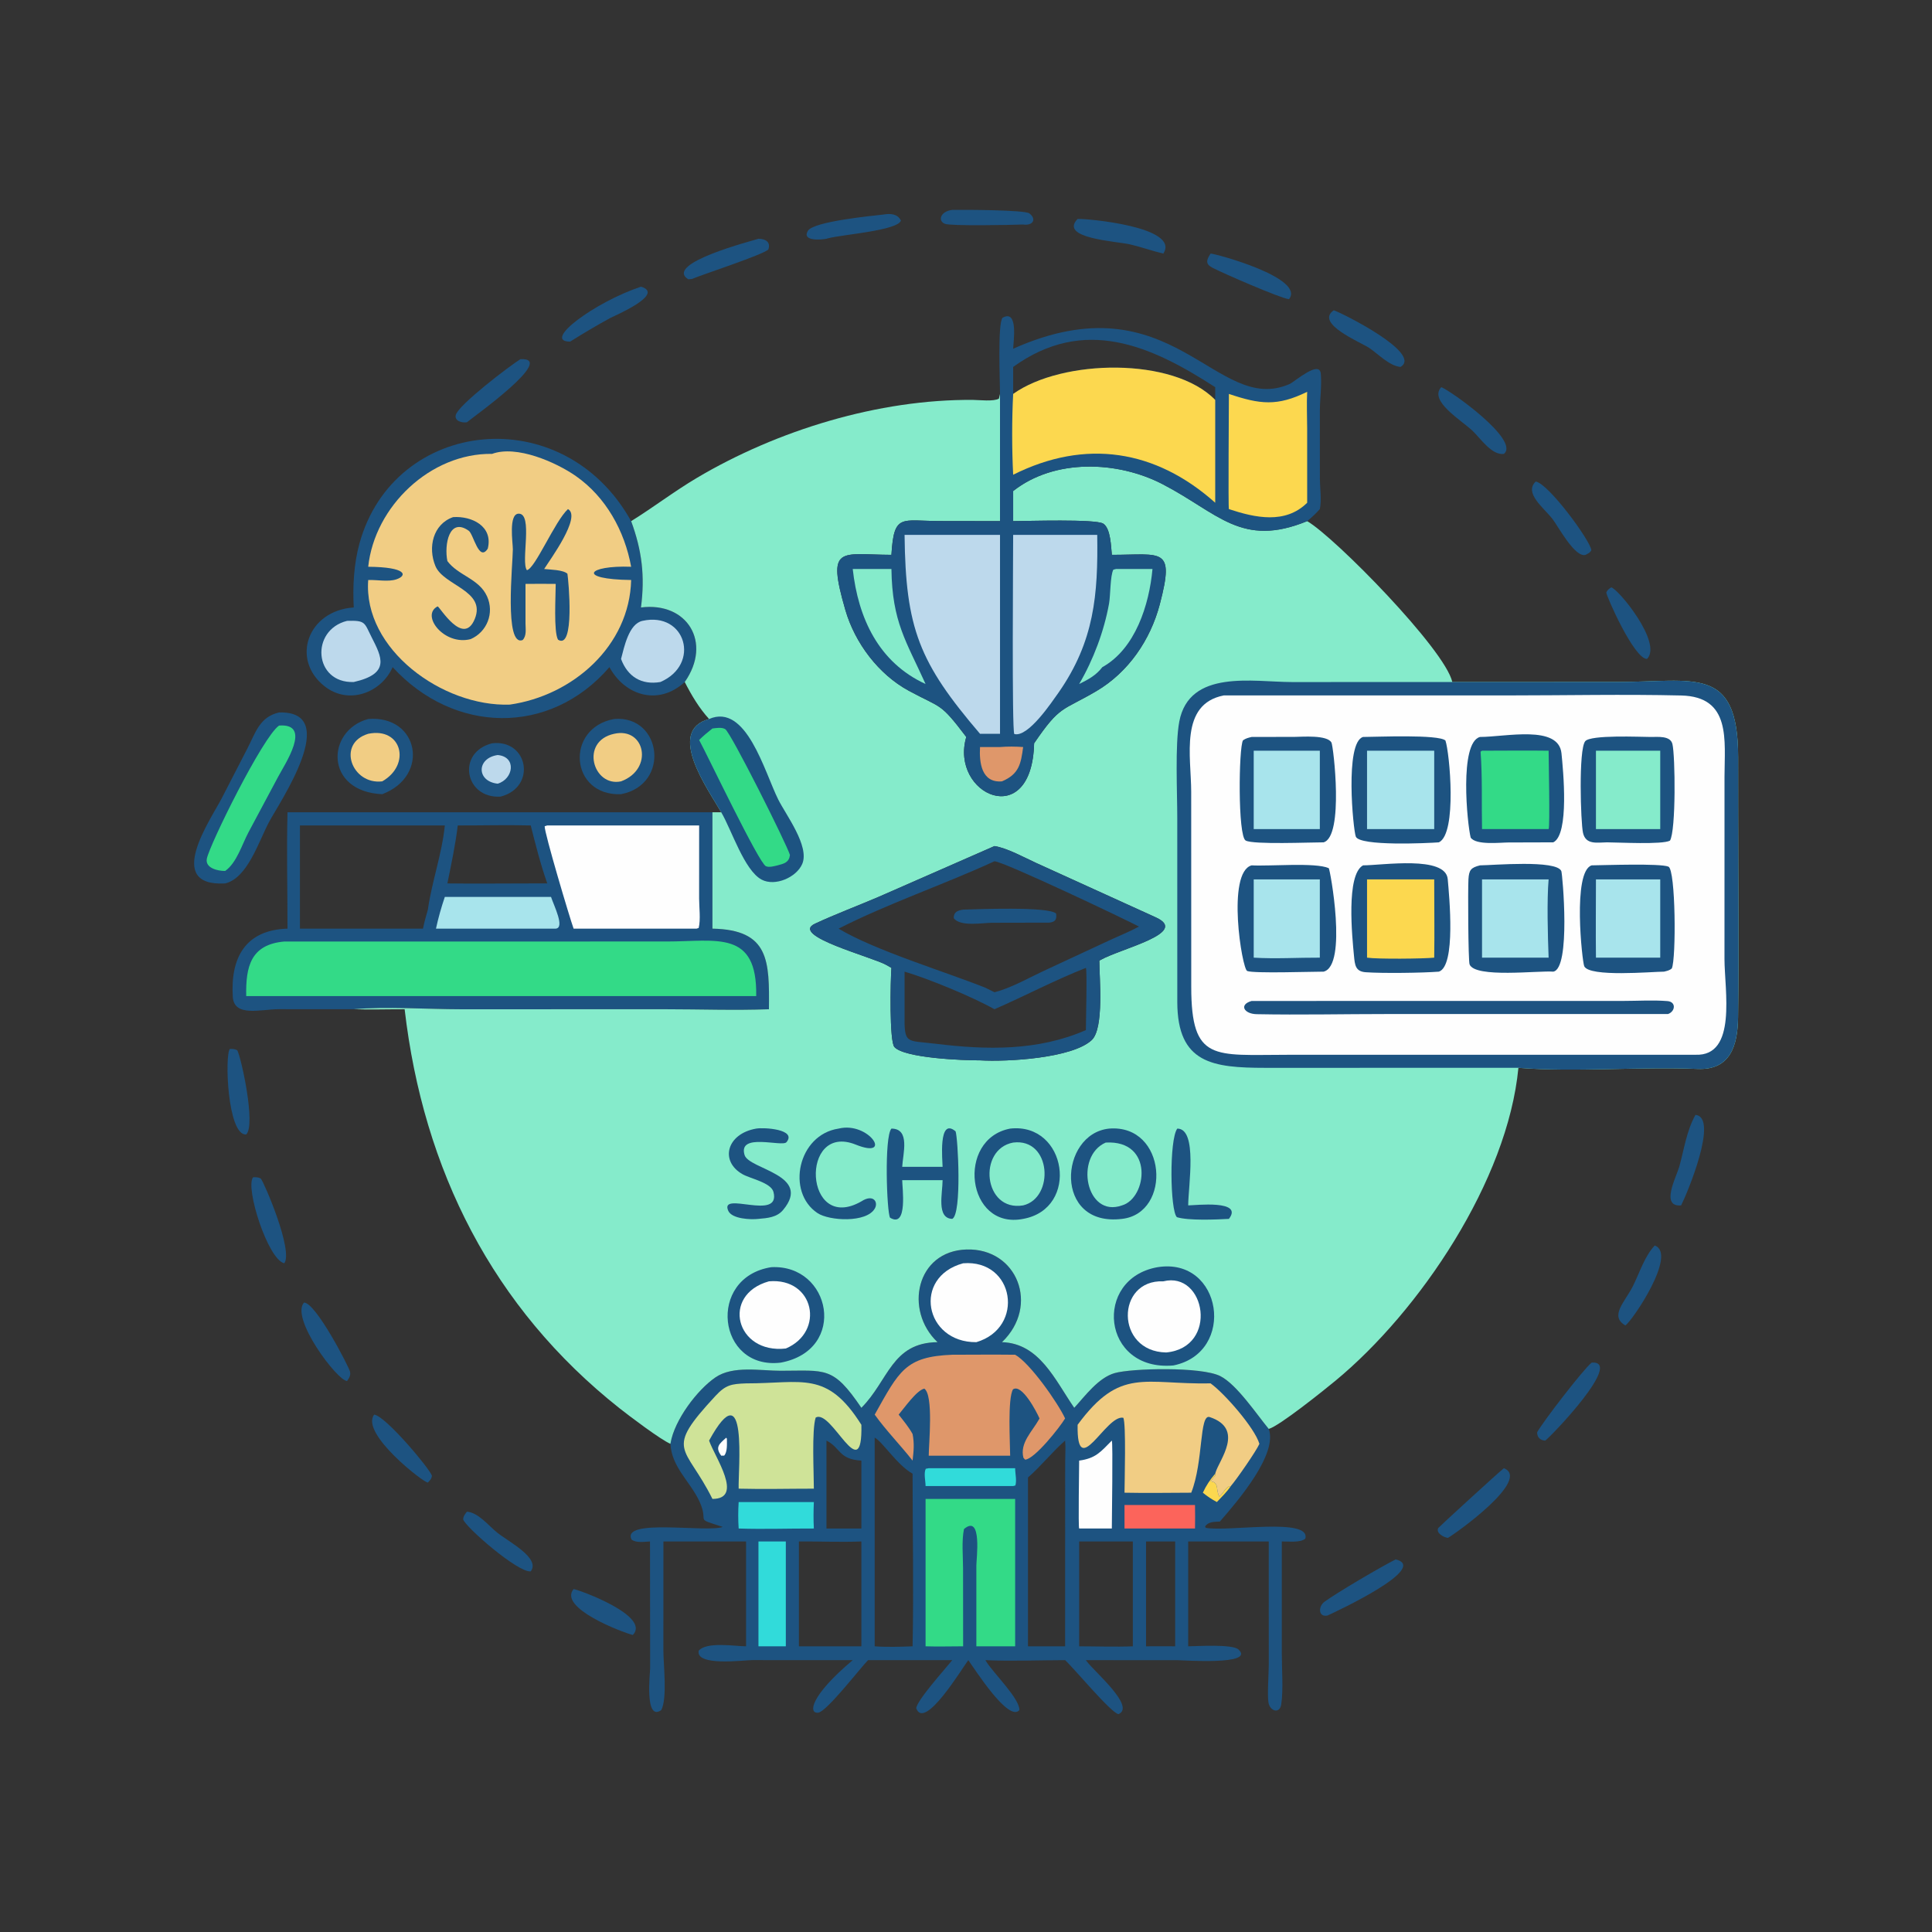 <?xml version="1.0" encoding="utf-8" ?>
<svg xmlns="http://www.w3.org/2000/svg" xmlns:xlink="http://www.w3.org/1999/xlink" width="512" height="512">
	<rect width="100%" height="100%" fill="#333333" stroke="none"/>
	<path fill="#1D5381" d="M152.012 421.119C153.896 421.466 172.512 428.305 167.709 433.29C164.819 432.56 147.843 426.089 152.012 421.119Z"/>
	<path fill="#1D5381" d="M426.978 155.666C428.707 155.869 440.712 170.399 436.473 174.627C433.026 174.635 425.631 157.81 425.682 157.004C426.038 156.271 426.327 156.131 426.978 155.666Z"/>
	<path fill="#1D5381" d="M438.522 330.074C444.61 332.258 432.591 350.066 430.734 351.25C426.449 348.766 430.627 345.037 432.737 340.836C434.488 337.35 435.811 332.944 438.522 330.074Z"/>
	<path fill="#1D5381" d="M123.728 400.619C126.715 400.786 129.529 404.371 131.747 406.151C134.763 408.571 143.319 412.921 140.652 416.424C137.273 416.842 123.265 404.614 122.745 402.648C122.797 401.759 123.214 401.297 123.728 400.619Z"/>
	<path fill="#1D5381" d="M99.161 374.89C102.285 375.305 114.073 389.477 114.466 391.089C114.353 391.946 113.959 392.297 113.39 392.889C112.354 393.016 95.359 379.824 99.161 374.89Z"/>
	<path fill="#1D5381" d="M60.922 277.975C61.675 277.974 62.18 277.982 62.875 278.329C63.934 280.232 67.844 298.164 65.249 300.644C60.267 301.031 59.517 279.525 60.922 277.975Z"/>
	<path fill="#1D5381" d="M80.57 345.192C83.72 345.236 92.427 362.181 92.744 363.457C93.005 364.507 92.532 365.143 91.989 365.979C89.416 365.97 76.865 349.277 80.57 345.192Z"/>
	<path fill="#1D5381" d="M67.075 311.988C67.853 311.972 68.397 311.94 69.106 312.325C69.954 313.243 77.774 331.413 75.339 334.785C70.977 333.788 64.9 314.615 67.075 311.988Z"/>
	<path fill="#1D5381" d="M353.464 82.234C355.319 82.787 377.199 93.653 371.147 97.242C368.153 96.944 365.304 93.856 362.883 92.221C360.716 90.757 348.323 85.733 353.464 82.234Z"/>
	<path fill="#1D5381" d="M406.977 127.617C410.367 128.101 421.571 143.443 421.718 145.802C421.344 146.54 420.922 146.641 420.212 147.038C417.379 147.92 412.917 139.446 411.431 137.541C409.077 134.523 403.809 130.647 406.977 127.617Z"/>
	<path fill="#1D5381" d="M252.359 55.623C255.162 55.584 271.552 55.602 272.783 56.547C274.884 58.16 273.585 59.886 271.145 59.495C268.403 59.609 252.026 59.94 250.427 59.318C248.425 58.538 249.23 55.993 252.359 55.623Z"/>
	<path fill="#1D5381" d="M449.313 295.459C455.613 296.032 447.057 316.456 445.515 319.441C439.915 319.938 444.285 311.808 445.003 309.25C446.296 304.643 446.949 299.67 449.313 295.459Z"/>
	<path fill="#1D5381" d="M201 63.274C202.82 63.282 204.325 64.102 203.616 66.12C202.153 67.521 186.897 72.487 183.333 73.944L182.378 74.01C175.787 69.785 199.624 63.759 201 63.274Z"/>
	<path fill="#1D5381" d="M234.177 56.847C235.927 56.537 237.885 56.652 238.752 58.453C237.899 61.12 223.135 62.147 219.423 63.161L219.02 63.274C217.61 63.576 212.403 63.966 214.107 61.16C215.62 58.667 231.206 57.194 234.177 56.847Z"/>
	<path fill="#1D5381" d="M381.945 102.609C384.221 103.37 402.954 116.673 398.549 120.282C395.369 120.749 392.305 116.134 390.276 114.204C387.261 111.336 378.583 106.236 381.945 102.609Z"/>
	<path fill="#1D5381" d="M320.819 67.198C322.1 67.216 346.013 73.657 341.602 79.285C339.412 79.086 323.971 72.353 321.276 70.938C319.331 69.916 319.764 68.826 320.819 67.198Z"/>
	<path fill="#1D5381" d="M169.865 75.975C176.46 77.932 162.653 83.768 161.731 84.268C158.091 86.243 154.598 88.343 151.088 90.533C143.484 90.497 157.746 80 169.865 75.975Z"/>
	<path fill="#1D5381" d="M398.549 389.092C405.886 392.054 385.825 406.372 383.709 407.555C382.658 407.443 380.47 406.304 381.144 404.942C381.233 404.763 396.941 390.339 398.549 389.092Z"/>
	<path fill="#1D5381" d="M137.903 95.186C147.707 94.63 125.607 110.354 123.728 111.908C122.488 112.112 120.392 111.601 120.784 109.982C121.424 107.338 135.097 96.934 137.903 95.186Z"/>
	<path fill="#1D5381" d="M369.862 413.257C379.014 415.484 354.041 427.096 351.823 428.127C349.306 428.657 349.314 425.704 351.018 424.469C354.448 421.983 365.955 415.226 369.862 413.257Z"/>
	<path fill="#1D5381" d="M421.813 361.108C430.402 360.476 411.169 380.552 409.515 381.771C408.168 381.721 407.344 380.881 407.352 379.577C408.788 376.91 419.679 362.755 421.813 361.108Z"/>
	<path fill="#1D5381" d="M285.579 58.02C288.001 57.899 312.927 60.123 308.288 67.198C305.346 66.516 302.468 65.457 299.503 64.772C295.78 63.913 280.549 63.183 285.579 58.02Z"/>
	<path fill="#1D5381" d="M130.408 196.981C140.004 195.851 142.281 208.657 132.64 211.113C123.171 211.693 120.881 199.388 130.408 196.981Z"/>
	<path fill="#BDD9EC" d="M131.891 200.092C136.963 200.539 136.097 206.445 131.891 207.686C126.211 207.067 126.264 200.898 131.891 200.092Z"/>
	<path fill="#1D5381" d="M97.579 190.541C111.004 189.452 114.067 205.64 101.297 210.468C85.941 209.781 86.423 193.551 97.579 190.541Z"/>
	<path fill="#F1CD84" d="M97.579 194.463C106.507 192.61 109.029 202.661 101.297 207.069C93.236 208.044 89.131 197.012 97.579 194.463Z"/>
	<path fill="#1D5381" d="M162.754 190.541C175.363 189.469 177.799 207.912 164.582 210.468C151.037 211.02 149.647 192.945 162.754 190.541Z"/>
	<path fill="#F1CD84" d="M162.754 194.463C170.933 192.603 173.355 203.823 164.582 207.069C157.147 208.635 153.614 196.434 162.754 194.463Z"/>
	<path fill="#1D5381" d="M73.956 188.809C90.745 188.337 73.972 212.782 71.276 217.882C68.49 223.152 65.598 232.679 59.675 234.116C43.372 235.04 55.825 217.207 58.722 211.628L65.479 198.515C67.711 194.224 68.765 189.981 73.956 188.809Z"/>
	<path fill="#33DA87" d="M73.956 192.282C82.894 191.617 75.415 202.588 73.664 205.939L65.848 220.573C64.151 223.751 62.728 228.681 59.675 230.809C57.787 230.839 54.315 230.089 54.815 227.557C55.547 223.855 69.61 195.277 73.956 192.282Z"/>
	<path fill="#1D5381" d="M93.751 160.984C93.44 155.409 93.778 149.421 95.261 144.027C104.42 110.72 149.286 105.815 167.261 138.107C170.133 145.922 170.941 152.67 169.865 160.984C182.106 159.437 188.81 170.241 181.464 180.742C174.581 187.076 165.672 184.458 161.507 176.802C145.677 195.15 120.23 194.457 104.056 176.802C101.016 183.652 92.357 186.862 86.029 181.883C76.972 174.756 81.545 161.795 93.751 160.984Z"/>
	<path fill="#BDD9EC" d="M91.989 164.532C96.941 164.378 96.526 165.006 98.444 168.792C101.138 174.108 103.578 178.514 93.751 180.742C83.117 181.108 82.173 166.946 91.989 164.532Z"/>
	<path fill="#BDD9EC" d="M170.256 164.532C181.742 161.983 185.785 176.091 175.003 180.742C170.009 181.59 166.329 179.329 164.582 174.627C165.414 171.513 166.634 165.32 170.256 164.532Z"/>
	<path fill="#F1CD84" d="M130.408 120.282C136.898 117.896 147.33 122.479 152.604 126.157C160.575 131.717 165.543 140.733 167.261 150.199C155.642 149.766 152.667 153.522 167.261 153.707C166.842 171.155 151.831 184.336 135.104 186.729C117.301 187.35 96.191 172.048 97.579 153.707C99.877 153.62 102.868 154.254 105.03 153.535C108.019 152.54 107.854 150.278 97.579 150.199C99.284 134.173 114.101 120.032 130.408 120.282Z"/>
	<path fill="#1D5381" d="M120.069 137.044C124.958 136.696 130.755 139.413 129.262 145.402C126.891 149.035 125.503 141.567 124.224 140.658C119.035 136.97 117.679 144.344 118.562 148.691C121.459 152.585 126.942 153.313 129.076 158.049C131.057 162.446 129.068 167.49 124.723 169.374C117.712 171.195 111.379 163.038 115.975 160.698C116.524 160.759 122.768 171.456 125.816 164.038C128.916 156.493 117.562 155.236 115.393 150.016C113.34 145.077 114.735 138.914 120.069 137.044Z"/>
	<path fill="#1D5381" d="M150.517 134.916C154.184 136.91 145.702 148.395 144.21 150.79C145.837 150.973 149.16 150.978 150.373 152.041C150.665 153.871 152.385 172.355 147.882 169.523C146.688 167.437 147.274 157.76 147.269 154.741C144.602 154.689 141.93 154.732 139.263 154.741L139.263 165.234C139.275 166.682 139.597 168.498 138.513 169.609C133.573 171.563 135.903 149.417 135.91 145.574C135.913 143.873 134.718 136.209 137.429 136.127C141.364 136.007 137.959 148.96 139.636 151.101C141.851 150.65 147.013 138.139 150.517 134.916Z"/>
	<path fill="#1D5381" d="M76.194 215.265L188.802 215.265L188.802 246.1C203.935 246.386 203.893 254.715 203.776 267.459C194.725 267.798 185.554 267.458 176.488 267.458L122.034 267.465C113.475 267.464 102.078 266.687 93.751 267.459L73.835 267.447C69.072 267.466 62.029 269.618 61.692 264.165C61.045 253.678 65.126 246.443 76.194 246.1C76.197 235.839 75.93 225.517 76.194 215.265ZM79.484 218.753L79.484 246.1L112.095 246.1C112.44 244.39 112.9 242.733 113.39 241.059C114.451 233.583 117.144 226.231 117.884 218.753L79.484 218.753ZM121.312 218.753C120.686 223.93 119.595 229.01 118.562 234.116C126.23 234.224 133.904 234.103 141.573 234.116L145.032 234.116C143.25 229.068 141.961 223.935 140.652 218.753C134.215 218.585 127.753 218.769 121.312 218.753Z"/>
	<path fill="#A8E4EC" d="M117.884 237.687L146.025 237.687C146.816 240.064 149.769 245.897 147.269 246.1L115.539 246.1C116.156 243.235 116.944 240.462 117.884 237.687Z"/>
	<path fill="#FEFEFE" d="M145.032 218.753L185.281 218.753L185.274 238.08C185.274 240.397 185.714 243.738 185.156 245.919L184.607 246.1L152.012 246.1C150.997 243.308 144.234 220.613 144.343 218.964L145.032 218.753Z"/>
	<path fill="#33DA87" d="M75.339 249.51L176.628 249.507C189.921 249.513 200.715 246.303 200.401 263.973L191.134 263.973L65.249 263.973C65.097 256.122 66.45 250.308 75.339 249.51Z"/>
	<path fill="#1D5381" d="M248.448 355.688C239.548 347.243 242.793 331.522 256.148 331.127C269.605 330.729 275.6 346.05 265.535 355.688C275.464 355.994 279.562 365.644 284.683 373.085C287.586 369.925 291.064 365.121 295.405 363.883C299.929 362.594 318.347 362.141 323.38 364.675C327.756 366.879 333.008 374.784 336.23 378.682C338.66 385.319 328.174 397.632 323.282 403.221C321.823 403.337 320.271 403.181 319.354 404.54L319.554 404.892C325.467 406.007 347.498 402.052 345.918 407.753C344.641 408.902 341.407 408.465 339.689 408.504L339.688 438.093C339.685 442.213 340.12 447.692 339.551 451.62C339.16 454.313 336.611 453.475 336.175 451.3C335.797 449.414 336.238 443.348 336.241 441.11L336.23 408.504L314.885 408.504L314.885 436.289C317.3 436.271 326.651 435.644 328.243 437.157C332.675 441.368 313.567 439.965 312.004 439.963L287.771 439.956L288.008 440.279C290.044 443.036 301.015 452.263 296.419 454.261C294.494 454.014 284.698 442.195 282.264 439.956C275.266 439.966 268.125 440.268 261.144 439.956L261.381 440.347C263.215 443.337 270.298 450.203 270.144 453.193C267.304 456.537 258.266 442.215 256.606 439.956C254.933 442.167 245.001 458.692 242.811 452.712C242.982 450.591 250.575 442.187 252.359 439.956L230.038 439.956C227.813 442.251 219.031 453.675 216.802 453.885C214.213 454.13 214.648 449.503 225.983 439.956L199.388 439.943C197.197 439.941 184.253 441.684 185.172 437.438C187.298 434.996 194.823 436.281 197.714 436.289L197.714 408.504L175.813 408.504L175.804 437.404C175.803 441.088 176.895 450.107 175.237 453.197C170.75 456.33 172.302 443.281 172.295 442.079L172.259 408.504C170.689 408.58 168.781 408.934 167.398 408.05C164.422 402.256 187.359 406.231 191.535 404.65C183.577 402.074 188.164 403.854 185.298 397.759C182.865 392.587 177.972 388.774 177.675 382.632L177.715 382.391C178.758 376.305 184.743 368.349 189.595 365.024C194.269 361.822 201.506 363.266 206.828 363.266C218.867 363.265 220.727 361.954 228.275 373.085C235.481 365.86 236.281 355.835 248.448 355.688ZM231.804 381.002L231.804 436.289C235.131 436.535 238.511 436.418 241.843 436.289C242.166 421.069 241.843 405.768 241.843 390.539C237.73 388.258 233.749 381.891 231.804 381.002ZM282.264 381.771C278.774 384.834 275.913 388.523 272.425 391.552L272.425 436.289L282.264 436.289L282.283 387.389C282.29 385.553 282.437 383.595 282.264 381.771ZM211.719 408.504L211.719 436.289L228.275 436.289L228.275 408.504C222.756 408.727 217.239 408.461 211.719 408.504ZM285.99 408.504L285.99 436.289C290.711 436.292 295.503 436.478 300.215 436.289L300.215 408.504L285.99 408.504ZM303.717 408.504L303.717 436.289C306.286 436.286 308.861 436.253 311.43 436.289L311.43 408.504L303.717 408.504ZM219.02 381.771L219.02 405.073L228.275 405.073L228.275 387.077C222.177 386.722 222.801 383.666 219.02 381.771Z"/>
	<path fill="#FEFEFE" d="M192.456 381.002L192.636 381.278C192.637 382.576 192.806 384.749 191.915 385.753L191.134 385.771C189.454 383.494 190.587 382.671 192.456 381.002Z"/>
	<path fill="#FCD84F" d="M322.045 390.539L322.079 390.951C321.646 391.489 321.217 392.028 320.803 392.581C323.177 392.758 322.139 394.916 323.136 396.599C324.156 395.813 324.914 393.815 326.18 393.82C325.177 395.349 323.737 396.732 322.481 398.057C321.123 397.339 319.955 396.557 318.771 395.581C319.658 393.643 320.682 392.155 322.045 390.539Z"/>
	<path fill="#31DBDA" d="M246.123 389.092L269.026 389.092C269.026 390.529 269.489 392.294 269.089 393.662L268.498 393.82L245.286 393.82C245.288 392.519 244.746 390.393 245.341 389.243L246.123 389.092Z"/>
	<path fill="#FC645B" d="M298.006 398.847L316.688 398.847C316.747 400.922 316.71 402.998 316.688 405.073L298.006 405.073L298.006 398.847Z"/>
	<path fill="#31DBDA" d="M195.753 398.057L215.681 398.057C215.578 400.416 215.551 402.712 215.681 405.073C209.048 405.05 202.379 405.293 195.753 405.073C195.596 402.707 195.601 400.425 195.753 398.057Z"/>
	<path fill="#FEFEFE" d="M294.647 381.771C294.968 382.276 294.646 402.513 294.647 405.073L285.99 405.073C285.718 404.695 285.99 388.894 285.99 387.077C290.394 386.466 291.628 384.817 294.647 381.771Z"/>
	<path fill="#31DBDA" d="M201 408.504L208.251 408.504L208.251 436.289L201 436.289L201 408.504Z"/>
	<path fill="#FEFEFE" d="M255.239 334.785C268.88 333.683 271.726 351.835 258.745 355.688C245.009 355.812 241.759 338.428 255.239 334.785Z"/>
	<path fill="#33DA87" d="M245.286 397.229L269.026 397.229L269.026 436.289L258.745 436.289L258.745 414.875C258.738 413.226 260.356 401.075 255.466 405.212C254.809 408.419 255.218 412.351 255.22 415.64L255.239 436.289C251.92 436.288 248.603 436.395 245.286 436.289L245.286 397.229Z"/>
	<path fill="#CFE398" d="M197.714 366.61C212.645 366.637 219.135 363.067 228.275 377.584C228.635 394.568 220.347 373.173 216.161 375.681C215.092 378.997 215.684 390.421 215.681 394.512C209.047 394.51 202.384 394.685 195.753 394.512C195.573 389.707 198.295 362.828 187.916 381.771C189.387 386.069 197.239 397.226 188.802 397.229C181.629 382.753 175.747 384.848 189.665 369.867C192.329 366.999 193.868 366.752 197.714 366.61Z"/>
	<path fill="#F1CD84" d="M285.579 377.584C296.914 362.167 303.255 366.956 320.819 366.61C324.429 369.185 332.508 378.388 333.754 382.632C332.959 384.508 327.563 392.259 326.18 393.82C324.914 393.815 324.156 395.813 323.136 396.599C322.139 394.916 323.177 392.758 320.803 392.581C321.217 392.028 321.646 391.489 322.079 390.951L322.045 390.539L322.14 390.205C323.091 386.948 329.968 378.646 320.58 375.538C317.797 374.617 318.953 387.341 315.691 395.581C309.803 395.595 303.892 395.707 298.006 395.581C298.012 392.964 298.47 377.095 297.68 375.72C293.084 374.805 285.318 392.814 285.579 377.584Z"/>
	<path fill="#DF976A" d="M252.359 359.02C257.914 359.007 263.472 358.958 269.026 359.02C272.929 361.178 280.357 371.774 282.264 375.898C280.944 378.128 274.222 386.679 271.664 386.824L271.225 386.338C270.186 382.411 273.568 379.346 275.321 376.193L275.481 375.898C274.756 374.228 270.821 366.6 268.455 368.192C266.997 370.692 267.684 382.354 267.702 385.771L263.543 385.771L246.123 385.771C246.132 382.657 247.435 369.751 244.959 368.004C242.925 368.405 239.605 373.194 238.154 374.89C239.463 376.546 240.813 378.171 241.843 380.021C242.337 382.492 242.138 384.593 241.843 387.077C238.603 382.941 234.866 379.16 231.804 374.89C238.296 363.328 239.881 359.509 252.359 359.02Z"/>
	<path fill="#85EBCB" d="M265.015 104.395C265.004 101.226 264.361 85.739 265.679 84.219C269.945 81.812 268.549 90.617 268.498 92.419C310.82 73.514 322.156 110.364 341.761 101.767C343.037 101.207 349.69 95.308 350.021 99.023C350.305 102.206 349.798 105.541 349.779 108.75L349.784 126.917C349.802 129.432 350.276 132.466 349.768 134.916C348.715 136.096 347.641 137.108 346.416 138.107C353.663 142.297 382.962 172.109 384.878 180.742L428.64 180.732C449.049 180.733 460.581 176.164 460.625 200.572L460.631 215.758C460.635 233.678 460.829 251.624 460.61 269.542C460.518 277.042 458.601 283.644 449.869 283.276C434.534 282.628 417.073 284.182 402.394 282.981C399.55 312.868 376.225 347.481 353.876 365.936C350.775 368.496 339.067 377.892 336.23 378.682C333.008 374.784 327.756 366.879 323.38 364.675C318.347 362.141 299.929 362.594 295.405 363.883C291.064 365.121 287.586 369.925 284.683 373.085C279.562 365.644 275.464 355.994 265.535 355.688C275.6 346.05 269.605 330.729 256.148 331.127C242.793 331.522 239.548 347.243 248.448 355.688C236.281 355.835 235.481 365.86 228.275 373.085C220.727 361.954 218.867 363.265 206.828 363.266C201.506 363.266 194.269 361.822 189.595 365.024C184.743 368.349 178.758 376.305 177.715 382.391L177.675 382.632C175.114 381.561 166.772 375.255 164.18 373.204C130.573 346.605 112.171 310.001 107.233 267.459C102.741 267.449 98.241 267.592 93.751 267.459C102.078 266.687 113.475 267.464 122.034 267.465L176.488 267.458C185.554 267.458 194.725 267.798 203.776 267.459C203.893 254.715 203.935 246.386 188.802 246.1L188.802 215.265L191.134 215.265C187.629 209.127 176.446 193.735 187.916 190.541C185.285 187.678 183.226 184.19 181.464 180.742C188.81 170.241 182.106 159.437 169.865 160.984C170.941 152.67 170.133 145.922 167.261 138.107C173.155 134.456 178.678 130.205 184.667 126.655C205.956 114.034 232.858 105.762 257.871 105.979C259.468 105.993 263.362 106.464 264.722 105.637L265.015 104.395ZM265.015 104.395L265.015 138.107L249.009 138.082C238.874 138.077 236.895 135.959 236.238 147.038C222.783 146.997 218.97 144.228 224.037 161.682C226.563 170.38 232.798 178.701 240.832 183.055C249.676 187.848 249.024 186.009 256.073 195.304C251.625 210.521 273.47 220.549 274.053 196.981C281.001 186.786 281.424 188.525 290.555 183.149C299.054 178.145 304.889 169.56 307.369 160.099C311.373 144.82 307.997 147.034 294.647 147.038C294.436 144.954 294.355 140.032 292.37 138.766C290.386 137.5 272.123 138.096 268.498 138.107L268.498 130.129C279.47 121.484 296.141 122.114 308.108 128.316C322.857 135.959 328.961 145.253 346.416 138.107C347.641 137.108 348.715 136.096 349.768 134.916C350.276 132.466 349.802 129.432 349.784 126.917L349.779 108.75C349.798 105.541 350.305 102.206 350.021 99.023C349.69 95.308 343.037 101.207 341.761 101.767C322.156 110.364 310.82 73.514 268.498 92.419C268.549 90.617 269.945 81.812 265.679 84.219C264.361 85.739 265.004 101.226 265.015 104.395ZM263.543 224.219L232.873 237.667C227.272 240.067 221.503 242.219 215.983 244.784C209.138 247.965 231.231 253.62 234.912 255.738L236.238 256.496C235.969 259.949 235.682 275.979 237.029 277.474C239.695 280.431 255.406 281.031 259.715 281.003C266.948 281.431 284.114 280.452 289.3 275.648C292.651 272.544 291.329 259.026 291.329 254.587L291.605 254.427C297.06 251.333 315.276 247.25 306.347 243.133L274.61 228.701C271.504 227.292 266.828 224.693 263.543 224.219Z"/>
	<path fill="#1D5381" d="M311.992 299.09C317.461 299.089 314.891 314.373 314.885 319.441C316.712 319.433 329.655 317.891 325.671 323.018C322.235 323.205 314.981 323.513 311.894 322.568C310.081 320.856 309.835 301.99 311.992 299.09Z"/>
	<path fill="#1D5381" d="M222.242 299.09C230.279 297.1 236.864 307.38 226.785 303.335C211.854 297.342 213.042 327.098 228.275 318.376C231.386 316.338 232.825 318.519 231.846 320.249C229.644 324.141 219.752 323.552 216.64 321.477C208.278 315.9 211.437 300.696 222.242 299.09Z"/>
	<path fill="#1D5381" d="M200.401 299.09C202.409 298.729 211.263 299.253 208.424 302.691C207.301 304.051 195.481 300.04 197.322 306.101C198.483 309.921 215.344 311.299 207.523 320.659C205.872 322.635 203.381 322.807 201 323.018C199.028 323.26 194 323.057 193.011 320.9C190.507 315.44 206.971 323.775 204.981 315.89C204.355 313.41 198.832 312.349 196.777 311.178C190.678 307.703 192.573 300.455 200.401 299.09Z"/>
	<path fill="#1D5381" d="M249.797 309.217C249.797 307.756 248.561 295.892 253.236 299.812C253.863 301.412 254.949 321.724 252.359 323.018C248.094 322.873 249.795 316.163 249.797 312.762L239.095 312.762C239.083 314.535 240.644 325.616 235.874 322.702C235.003 321.281 234.296 301.219 236.238 299.09C241.294 299.098 239.268 305.791 239.095 309.217L249.797 309.217Z"/>
	<path fill="#1D5381" d="M267.702 299.09C282.742 297.41 286.232 320.299 271.145 323.018C256.078 325.974 253.325 301.82 267.702 299.09Z"/>
	<path fill="#85EBCB" d="M268.498 302.791C278.668 301.513 279.481 317.477 271.145 319.441C260.61 321.209 259.009 304.547 268.498 302.791Z"/>
	<path fill="#1D5381" d="M293.926 299.09C309.251 297.855 310.638 321.51 297.344 323.018C279.121 325.248 280.675 300.459 293.926 299.09Z"/>
	<path fill="#85EBCB" d="M293.027 302.791C305.872 302.062 304.002 317.528 297.344 319.441C287.793 322.881 284.651 306.451 293.027 302.791Z"/>
	<path fill="#1D5381" d="M204.392 335.816C220.27 334.996 224.738 357.76 206.933 361.108C190.07 363.164 187.219 338.522 204.392 335.816Z"/>
	<path fill="#FEFEFE" d="M203.776 339.566C215.813 338.51 218.709 352.938 208.251 357.368C194.981 358.867 191.015 343.119 203.776 339.566Z"/>
	<path fill="#1D5381" d="M306.778 335.816C323.932 333.062 327.727 358.454 310.965 361.858C291.912 363.544 289.62 338.81 306.778 335.816Z"/>
	<path fill="#FEFEFE" d="M308.288 339.566C319.468 336.754 323.085 357.066 309.062 358.419C295.531 358.192 295.709 339.051 308.288 339.566Z"/>
	<path fill="#1D5381" d="M187.916 190.541C197.807 186.239 202.586 204.562 206.241 211.882C208.26 215.925 214.601 224.233 212.608 228.934C211.088 232.519 205.402 234.996 201.847 233.114C197.241 230.677 193.867 219.885 191.134 215.265C187.629 209.127 176.446 193.735 187.916 190.541Z"/>
	<path fill="#33DA87" d="M188.802 193.058C189.853 192.938 191.19 192.674 192.172 193.214C193.632 194.018 208.532 223.787 209.344 226.587C209.104 228.548 207.827 228.87 206.074 229.329C205.219 229.529 203.816 229.952 202.961 229.549C201.075 228.661 187.591 200.366 185.281 196.107C186.387 194.992 187.575 194.032 188.802 193.058Z"/>
	<path fill="#1D5381" d="M263.543 224.219C266.828 224.693 271.504 227.292 274.61 228.701L306.347 243.133C315.276 247.25 297.06 251.333 291.605 254.427L291.329 254.587C291.329 259.026 292.651 272.544 289.3 275.648C284.114 280.452 266.948 281.431 259.715 281.003C255.406 281.031 239.695 280.431 237.029 277.474C235.682 275.979 235.969 259.949 236.238 256.496L234.912 255.738C231.231 253.62 209.138 247.965 215.983 244.784C221.503 242.219 227.272 240.067 232.873 237.667L263.543 224.219ZM263.543 228.242C250.291 234.352 234.917 239.608 222.242 246.1C231.783 251.847 250.341 257.455 261.144 261.76L263.543 262.954C268.11 261.811 273.172 258.846 277.536 256.86L293.889 249.256C296.533 248.022 299.278 246.942 301.843 245.551C298.635 243.837 266.185 228.397 263.543 228.242ZM287.771 256.496C279.511 259.759 271.66 263.91 263.543 267.459C257.892 264.251 245.986 259.326 239.721 257.495L239.721 268.727C239.626 276.881 240.098 275.639 247.94 276.603C261.523 278.273 275.042 278.539 287.771 272.99C287.772 271.18 288.125 256.946 287.771 256.496Z"/>
	<path fill="#1D5381" d="M255.239 241.059C258.371 240.985 277.941 240.154 279.878 242.103C280.099 243.692 279.651 244.332 278.063 244.511L262.907 244.542C260.428 244.555 254.394 245.659 252.747 243.3C252.734 241.654 253.83 241.269 255.239 241.059Z"/>
	<path fill="#1D5381" d="M265.015 104.395C265.004 101.226 264.361 85.739 265.679 84.219C269.945 81.812 268.549 90.617 268.498 92.419C310.82 73.514 322.156 110.364 341.761 101.767C343.037 101.207 349.69 95.308 350.021 99.023C350.305 102.206 349.798 105.541 349.779 108.75L349.784 126.917C349.802 129.432 350.276 132.466 349.768 134.916C348.715 136.096 347.641 137.108 346.416 138.107C328.961 145.253 322.857 135.959 308.108 128.316C296.141 122.114 279.47 121.484 268.498 130.129L268.498 138.107C272.123 138.096 290.386 137.5 292.37 138.766C294.355 140.032 294.436 144.954 294.647 147.038C307.997 147.034 311.373 144.82 307.369 160.099C304.889 169.56 299.054 178.145 290.555 183.149C281.424 188.525 281.001 186.786 274.053 196.981C273.47 220.549 251.625 210.521 256.073 195.304C249.024 186.009 249.676 187.848 240.832 183.055C232.798 178.701 226.563 170.38 224.037 161.682C218.97 144.228 222.783 146.997 236.238 147.038C236.895 135.959 238.874 138.077 249.009 138.082L265.015 138.107L265.015 104.395ZM268.498 97.242L268.498 104.395C281.498 95.117 310.999 94.558 322.045 105.991L322.045 102.609C304.88 91.5 287.309 83.697 268.498 97.242Z"/>
	<path fill="#DF976A" d="M265.015 197.972C267.071 197.804 269.09 197.825 271.145 197.972C270.554 202.429 270.074 205.138 265.535 207.069C260.084 207.529 259.489 202.064 259.715 197.972L265.015 197.972Z"/>
	<path fill="#85EBCB" d="M225.983 150.79L236.238 150.79C236.427 164.893 240.187 169.967 245.286 181.271C232.871 175.577 227.425 163.846 225.983 150.79Z"/>
	<path fill="#85EBCB" d="M295.761 150.79L305.42 150.79C304.567 160.253 300.875 171.959 292.129 176.802C290.485 178.968 288.376 180.094 285.99 181.271C289.753 174.836 292.578 167.317 293.906 159.979C294.305 157.775 294.194 152.598 295.047 150.971L295.761 150.79Z"/>
	<path fill="#FCD84F" d="M346.416 103.831C346.245 107.042 346.41 110.333 346.412 113.554L346.416 133.232C340.639 138.967 332.618 137.225 325.671 134.916C325.46 134.647 325.673 107.245 325.671 104.395C333.916 107.165 338.467 107.734 346.416 103.831Z"/>
	<path fill="#BDD9EC" d="M268.498 141.744L290.777 141.744C291.018 157.628 290.009 169.921 280.558 183.501C278.749 186.03 272.476 195.52 268.797 194.521C268.132 193.605 268.498 147.174 268.498 141.744Z"/>
	<path fill="#BDD9EC" d="M239.721 141.744L265.015 141.744L265.015 194.463L259.715 194.463C243.555 175.566 239.995 166.549 239.721 141.744Z"/>
	<path fill="#FCD84F" d="M268.498 104.395C281.498 95.117 310.999 94.558 322.045 105.991L322.045 133.232C306.279 119.163 287.683 116.212 268.498 125.813C268.153 119.028 268.149 111.16 268.498 104.395Z"/>
	<path fill="#1D5381" d="M384.878 180.742L428.64 180.732C449.049 180.733 460.581 176.164 460.625 200.572L460.631 215.758C460.635 233.678 460.829 251.624 460.61 269.542C460.518 277.042 458.601 283.644 449.869 283.276C434.534 282.628 417.073 284.182 402.394 282.981L335.3 282.989C321.382 282.976 312.06 281.828 311.995 265.634L311.989 216.735C311.991 210.051 311.376 197.308 312.521 191.24C315.16 177.263 332.136 180.745 342.361 180.752L384.878 180.742Z"/>
	<path fill="#FEFEFE" d="M324.323 184.293L399.768 184.294C415.004 184.292 430.319 183.955 445.545 184.313C458.842 184.625 457.024 196.215 457.012 205.872L457.005 254.112C457.015 262.463 460.41 279.963 449.313 279.521L341.079 279.531C321.761 279.53 315.707 281.478 315.693 261.576L315.68 209.849C315.675 200.516 312.501 186.597 324.323 184.293Z"/>
	<path fill="#1D5381" d="M331.693 265.266L430.155 265.255C434.002 265.255 438.045 264.992 441.873 265.297C444.255 265.486 443.997 268.039 442.043 268.727L367.735 268.728C356.185 268.727 344.567 268.992 333.026 268.768C329.68 268.703 328.262 266.232 331.693 265.266Z"/>
	<path fill="#1D5381" d="M437.49 195.304C439.264 195.322 442.652 194.894 443.207 197.169C443.96 200.253 444.176 220.096 442.562 222.776C440.587 223.873 428.872 223.24 425.875 223.229C423.215 223.268 420.24 223.937 419.512 220.708C418.903 218.009 418.292 198.637 420.101 196.429C421.538 194.675 434.753 195.298 437.49 195.304Z"/>
	<path fill="#85EBCB" d="M422.943 198.947L439.98 198.947L439.98 219.716L422.943 219.716L422.943 198.947Z"/>
	<path fill="#1D5381" d="M421.813 229.329C425.174 229.287 439.971 228.759 442.152 229.668C444.088 230.475 444.224 254.191 443.043 256.649C442.417 257.189 441.764 257.304 440.985 257.495C437.805 257.507 421.193 259.021 419.841 256.06C419.296 254.865 416.663 230.925 421.813 229.329Z"/>
	<path fill="#A8E4EC" d="M422.943 233.044L439.98 233.044L439.98 253.788L422.943 253.788C422.865 246.877 422.941 239.956 422.943 233.044Z"/>
	<path fill="#1D5381" d="M331.693 195.304L343.133 195.28C345.021 195.276 351.747 194.694 352.856 196.8C353.363 197.762 356.204 221.652 350.768 223.229C347.386 223.215 332.108 223.877 330.113 222.749C328.005 221.557 328.267 198.193 329.399 196.197C330.141 195.668 330.814 195.51 331.693 195.304Z"/>
	<path fill="#A8E4EC" d="M332.249 198.947L349.768 198.947L349.768 219.716L332.249 219.716L332.249 198.947Z"/>
	<path fill="#1D5381" d="M392.216 195.304C399.056 195.287 413.04 192.023 413.808 199.641C414.251 204.039 415.939 221.181 411.631 223.229L399.725 223.264C397.619 223.266 391.107 224.048 389.744 221.96C388.838 218.429 386.656 196.772 392.216 195.304Z"/>
	<path fill="#33DA87" d="M392.753 198.947C398.635 198.947 404.52 198.861 410.401 198.947C410.399 200.695 410.794 219.227 410.401 219.716L392.753 219.716C392.612 212.844 392.88 206.075 392.369 199.204L392.753 198.947Z"/>
	<path fill="#1D5381" d="M331.693 229.329C336.408 229.613 348.56 228.495 352.133 230.069C352.456 230.212 357.193 255.931 350.768 257.495C347.622 257.493 332.308 258.011 330.528 257.327C329.126 256.789 324.991 231.182 331.693 229.329Z"/>
	<path fill="#A8E4EC" d="M332.249 233.044L349.768 233.044L349.768 253.788C343.968 253.76 338.026 254.147 332.249 253.788L332.249 233.044Z"/>
	<path fill="#1D5381" d="M361.223 195.304C364.683 195.296 381.277 194.564 383.056 196.248C384.16 199.418 386.199 220.895 381.321 223.229C378.303 223.456 360.332 224.301 359.303 221.711C358.61 219.966 356.327 196.751 361.223 195.304Z"/>
	<path fill="#A8E4EC" d="M362.279 198.947L380.082 198.947L380.082 219.716L362.279 219.716L362.279 198.947Z"/>
	<path fill="#1D5381" d="M392.216 229.329C395.504 229.313 412.596 227.794 413.773 230.869C414.073 231.651 416.326 256.693 411.631 257.495C407.698 257.174 390.933 259.264 389.457 255.582C389.083 254.65 388.999 235.577 389.153 233.025C389.302 230.563 389.797 229.926 392.216 229.329Z"/>
	<path fill="#A8E4EC" d="M392.753 233.044L410.401 233.044C409.92 238.503 410.179 248.242 410.401 253.788L392.753 253.788L392.753 233.044Z"/>
	<path fill="#1D5381" d="M361.223 229.329C366.364 229.322 383.11 226.658 383.664 232.981C384.062 237.524 385.867 255.99 381.321 257.495C377.047 257.834 366.36 257.978 361.91 257.65C359.206 257.451 359.055 255.763 358.817 253.279C358.347 248.375 356.665 231.809 361.223 229.329Z"/>
	<path fill="#FCD84F" d="M362.279 233.044L380.082 233.044C380.07 239.957 380.194 246.876 380.082 253.788C377.247 254.084 365.032 254.207 362.279 253.788L362.279 233.044Z"/>
</svg>
